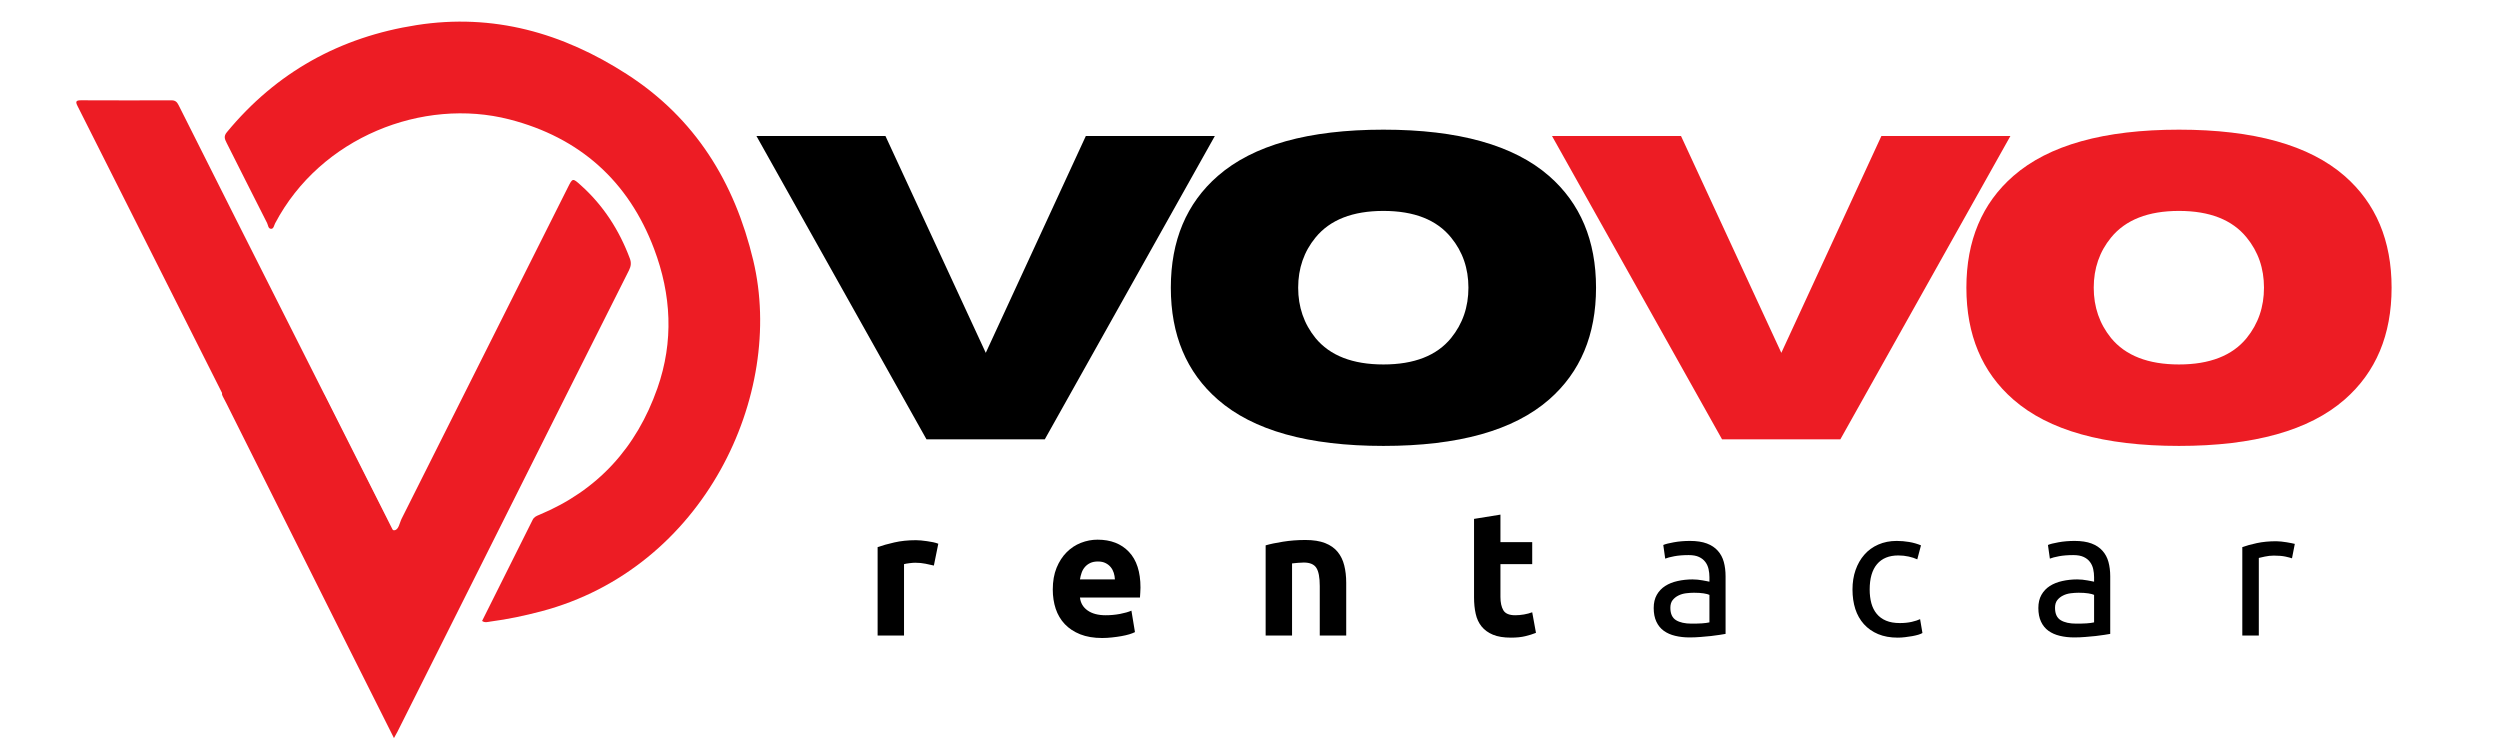 <?xml version="1.0" encoding="UTF-8"?>
<svg xmlns="http://www.w3.org/2000/svg" xmlns:xlink="http://www.w3.org/1999/xlink" width="1000" zoomAndPan="magnify" viewBox="0 0 750 225" height="300" preserveAspectRatio="xMidYMid meet" version="1.0">
  <defs>
    <g></g>
    <clipPath id="47dc7ad429">
      <path d="M 66 53 L 190 53 L 190 221.414 L 66 221.414 Z M 66 53 " clip-rule="nonzero"></path>
    </clipPath>
    <clipPath id="23afe4bd91">
      <path d="M 22.594 30 L 130 30 L 130 183 L 22.594 183 Z M 22.594 30 " clip-rule="nonzero"></path>
    </clipPath>
  </defs>
  <path fill="#ed1c24" d="M 144.625 186.289 C 149.695 176.172 154.758 166.078 159.785 155.965 C 160.227 155.078 160.945 154.793 161.746 154.461 C 179.293 147.16 190.957 134.316 197.223 116.465 C 202.156 102.426 201.414 88.422 196.227 74.668 C 188.516 54.234 173.824 41.227 152.84 35.824 C 126.914 29.145 96.168 41.105 82.535 67 C 82.219 67.594 82.113 68.605 81.398 68.641 C 80.43 68.691 80.445 67.531 80.121 66.895 C 76.043 58.891 72.023 50.859 67.977 42.84 C 67.434 41.758 67.047 40.883 68.035 39.691 C 82.914 21.648 102.023 11.105 125 7.523 C 147.965 3.938 168.805 9.855 188.039 22.246 C 208.555 35.461 220.367 54.605 225.984 78.145 C 235.578 118.371 211.316 170.504 162.324 183.41 C 157.328 184.723 152.305 185.789 147.195 186.457 C 146.387 186.559 145.52 186.918 144.625 186.289 Z M 144.625 186.289 " fill-opacity="1" fill-rule="nonzero"></path>
  <g clip-path="url(#47dc7ad429)">
    <path fill="#ed1c24" d="M 118.188 221.426 C 113.59 212.27 109.199 203.539 104.828 194.801 C 92.926 171.012 81.035 147.219 69.133 123.43 C 68.398 121.961 67.68 120.48 66.898 119.039 C 66.285 117.898 66.633 117.488 67.855 117.492 C 77.082 117.508 86.301 117.527 95.527 117.496 C 96.84 117.492 97.234 118.391 97.695 119.305 C 103.766 131.398 109.82 143.504 115.922 155.582 C 116.574 156.867 116.875 159.066 118.215 159.078 C 119.594 159.09 119.855 156.879 120.496 155.598 C 137.141 122.469 153.754 89.328 170.375 56.191 C 171.781 53.379 171.801 53.383 174.219 55.551 C 181.004 61.625 185.773 69.043 188.957 77.551 C 189.43 78.82 189.309 79.871 188.688 81.105 C 175.75 106.797 162.863 132.52 149.973 158.234 C 139.738 178.645 129.504 199.055 119.266 219.461 C 118.996 220.004 118.684 220.523 118.188 221.426 Z M 118.188 221.426 " fill-opacity="1" fill-rule="nonzero"></path>
  </g>
  <g clip-path="url(#23afe4bd91)">
    <path fill="#ed1c24" d="M 23.277 31.84 C 30.066 45.301 36.824 58.777 99.176 182.547 L 129.723 182.547 C 67.207 58.715 60.383 45.137 53.582 31.543 C 53.102 30.582 52.578 30.094 51.469 30.098 C 42.41 30.121 33.344 30.125 24.285 30.086 C 22.723 30.082 22.609 30.527 23.277 31.84 Z M 23.277 31.84 " fill-opacity="1" fill-rule="nonzero"></path>
  </g>
  <g fill="#000000" fill-opacity="1">
    <g transform="translate(225.981, 131.806)">
      <g>
        <path d="M 87.453 0 L 51.969 0 L 0.953 -91 L 39.656 -91 L 69.75 -25.953 L 99.766 -91 L 138.469 -91 Z M 87.453 0 "></path>
      </g>
    </g>
  </g>
  <g fill="#000000" fill-opacity="1">
    <g transform="translate(346.169, 131.806)">
      <g>
        <path d="M 68.859 1.969 C 46.348 1.969 29.785 -2.664 19.172 -11.938 C 9.773 -20.145 5.078 -31.332 5.078 -45.5 C 5.078 -59.633 9.773 -70.805 19.172 -79.016 C 29.785 -88.273 46.348 -92.906 68.859 -92.906 C 91.359 -92.906 107.922 -88.273 118.547 -79.016 C 127.941 -70.805 132.641 -59.633 132.641 -45.5 C 132.641 -31.332 127.941 -20.145 118.547 -11.938 C 107.922 -2.664 91.359 1.969 68.859 1.969 Z M 68.859 -22.469 C 78.078 -22.469 84.844 -25.109 89.156 -30.391 C 92.625 -34.672 94.359 -39.707 94.359 -45.5 C 94.359 -51.301 92.625 -56.316 89.156 -60.547 C 84.844 -65.867 78.078 -68.531 68.859 -68.531 C 59.629 -68.531 52.836 -65.867 48.484 -60.547 C 45.016 -56.316 43.281 -51.301 43.281 -45.5 C 43.281 -39.707 45.016 -34.672 48.484 -30.391 C 52.836 -25.109 59.629 -22.469 68.859 -22.469 Z M 68.859 -22.469 "></path>
      </g>
    </g>
  </g>
  <g fill="#ed1c24" fill-opacity="1">
    <g transform="translate(464.65, 131.806)">
      <g>
        <path d="M 87.453 0 L 51.969 0 L 0.953 -91 L 39.656 -91 L 69.75 -25.953 L 99.766 -91 L 138.469 -91 Z M 87.453 0 "></path>
      </g>
    </g>
  </g>
  <g fill="#ed1c24" fill-opacity="1">
    <g transform="translate(584.838, 131.806)">
      <g>
        <path d="M 68.859 1.969 C 46.348 1.969 29.785 -2.664 19.172 -11.938 C 9.773 -20.145 5.078 -31.332 5.078 -45.5 C 5.078 -59.633 9.773 -70.805 19.172 -79.016 C 29.785 -88.273 46.348 -92.906 68.859 -92.906 C 91.359 -92.906 107.922 -88.273 118.547 -79.016 C 127.941 -70.805 132.641 -59.633 132.641 -45.5 C 132.641 -31.332 127.941 -20.145 118.547 -11.938 C 107.922 -2.664 91.359 1.969 68.859 1.969 Z M 68.859 -22.469 C 78.078 -22.469 84.844 -25.109 89.156 -30.391 C 92.625 -34.672 94.359 -39.707 94.359 -45.5 C 94.359 -51.301 92.625 -56.316 89.156 -60.547 C 84.844 -65.867 78.078 -68.531 68.859 -68.531 C 59.629 -68.531 52.836 -65.867 48.484 -60.547 C 45.016 -56.316 43.281 -51.301 43.281 -45.5 C 43.281 -39.707 45.016 -34.672 48.484 -30.391 C 52.836 -25.109 59.629 -22.469 68.859 -22.469 Z M 68.859 -22.469 "></path>
      </g>
    </g>
  </g>
  <g fill="#000000" fill-opacity="1">
    <g transform="translate(259.551, 190.651)">
      <g>
        <path d="M 20.609 -20.984 C 19.898 -21.16 19.066 -21.344 18.109 -21.531 C 17.148 -21.727 16.117 -21.828 15.016 -21.828 C 14.516 -21.828 13.914 -21.781 13.219 -21.688 C 12.531 -21.602 12.008 -21.508 11.656 -21.406 L 11.656 0 L 3.734 0 L 3.734 -26.516 C 5.148 -27.016 6.82 -27.484 8.75 -27.922 C 10.688 -28.367 12.848 -28.594 15.234 -28.594 C 15.66 -28.594 16.172 -28.566 16.766 -28.516 C 17.367 -28.461 17.973 -28.391 18.578 -28.297 C 19.18 -28.211 19.785 -28.109 20.391 -27.984 C 20.992 -27.859 21.508 -27.707 21.938 -27.531 Z M 20.609 -20.984 "></path>
      </g>
    </g>
  </g>
  <g fill="#000000" fill-opacity="1">
    <g transform="translate(313.442, 190.651)">
      <g>
        <path d="M 2.391 -13.797 C 2.391 -16.273 2.77 -18.445 3.531 -20.312 C 4.301 -22.176 5.305 -23.727 6.547 -24.969 C 7.785 -26.219 9.211 -27.16 10.828 -27.797 C 12.453 -28.43 14.113 -28.75 15.812 -28.75 C 19.789 -28.75 22.93 -27.531 25.234 -25.094 C 27.547 -22.664 28.703 -19.094 28.703 -14.375 C 28.703 -13.914 28.68 -13.41 28.641 -12.859 C 28.609 -12.305 28.578 -11.816 28.547 -11.391 L 10.547 -11.391 C 10.723 -9.766 11.484 -8.473 12.828 -7.516 C 14.18 -6.555 15.992 -6.078 18.266 -6.078 C 19.723 -6.078 21.148 -6.207 22.547 -6.469 C 23.953 -6.738 25.098 -7.066 25.984 -7.453 L 27.047 -1.016 C 26.617 -0.797 26.051 -0.578 25.344 -0.359 C 24.633 -0.148 23.844 0.031 22.969 0.188 C 22.102 0.344 21.172 0.473 20.172 0.578 C 19.18 0.691 18.191 0.75 17.203 0.75 C 14.68 0.75 12.488 0.379 10.625 -0.359 C 8.758 -1.109 7.211 -2.129 5.984 -3.422 C 4.766 -4.723 3.859 -6.258 3.266 -8.031 C 2.68 -9.812 2.391 -11.734 2.391 -13.797 Z M 21.031 -16.828 C 21 -17.504 20.883 -18.16 20.688 -18.797 C 20.488 -19.43 20.188 -20 19.781 -20.5 C 19.375 -21 18.859 -21.406 18.234 -21.719 C 17.617 -22.039 16.848 -22.203 15.922 -22.203 C 15.035 -22.203 14.27 -22.051 13.625 -21.75 C 12.988 -21.445 12.457 -21.047 12.031 -20.547 C 11.602 -20.055 11.273 -19.484 11.047 -18.828 C 10.816 -18.172 10.648 -17.504 10.547 -16.828 Z M 21.031 -16.828 "></path>
      </g>
    </g>
  </g>
  <g fill="#000000" fill-opacity="1">
    <g transform="translate(375.959, 190.651)">
      <g>
        <path d="M 3.734 -27.047 C 5.078 -27.441 6.812 -27.805 8.938 -28.141 C 11.07 -28.484 13.312 -28.656 15.656 -28.656 C 18.031 -28.656 20.008 -28.344 21.594 -27.719 C 23.176 -27.094 24.426 -26.211 25.344 -25.078 C 26.27 -23.941 26.926 -22.594 27.312 -21.031 C 27.707 -19.469 27.906 -17.727 27.906 -15.812 L 27.906 0 L 19.969 0 L 19.969 -14.859 C 19.969 -17.41 19.629 -19.219 18.953 -20.281 C 18.273 -21.352 17.016 -21.891 15.172 -21.891 C 14.609 -21.891 14.004 -21.859 13.359 -21.797 C 12.723 -21.742 12.156 -21.688 11.656 -21.625 L 11.656 0 L 3.734 0 Z M 3.734 -27.047 "></path>
      </g>
    </g>
  </g>
  <g fill="#000000" fill-opacity="1">
    <g transform="translate(438.743, 190.651)">
      <g>
        <path d="M 3.469 -34.984 L 11.391 -36.266 L 11.391 -28.016 L 20.922 -28.016 L 20.922 -21.406 L 11.391 -21.406 L 11.391 -11.562 C 11.391 -9.883 11.68 -8.551 12.266 -7.562 C 12.859 -6.57 14.039 -6.078 15.812 -6.078 C 16.664 -6.078 17.547 -6.156 18.453 -6.312 C 19.359 -6.469 20.18 -6.688 20.922 -6.969 L 22.047 -0.797 C 21.086 -0.41 20.02 -0.078 18.844 0.203 C 17.676 0.492 16.238 0.641 14.531 0.641 C 12.363 0.641 10.57 0.348 9.156 -0.234 C 7.738 -0.828 6.602 -1.645 5.75 -2.688 C 4.895 -3.738 4.301 -5.008 3.969 -6.5 C 3.633 -7.988 3.469 -9.641 3.469 -11.453 Z M 3.469 -34.984 "></path>
      </g>
    </g>
  </g>
  <g fill="#000000" fill-opacity="1">
    <g transform="translate(493.813, 190.651)">
      <g>
        <path d="M 13.625 -3.562 C 14.801 -3.562 15.844 -3.586 16.75 -3.641 C 17.656 -3.703 18.41 -3.801 19.016 -3.938 L 19.016 -12.188 C 18.66 -12.363 18.082 -12.516 17.281 -12.641 C 16.477 -12.766 15.508 -12.828 14.375 -12.828 C 13.633 -12.828 12.844 -12.773 12 -12.672 C 11.164 -12.566 10.406 -12.344 9.719 -12 C 9.031 -11.664 8.453 -11.207 7.984 -10.625 C 7.523 -10.039 7.297 -9.27 7.297 -8.312 C 7.297 -6.531 7.863 -5.289 9 -4.594 C 10.133 -3.906 11.676 -3.562 13.625 -3.562 Z M 13.203 -28.375 C 15.191 -28.375 16.867 -28.117 18.234 -27.609 C 19.598 -27.098 20.695 -26.367 21.531 -25.422 C 22.375 -24.484 22.973 -23.363 23.328 -22.062 C 23.68 -20.77 23.859 -19.344 23.859 -17.781 L 23.859 -0.484 C 23.43 -0.41 22.832 -0.312 22.062 -0.188 C 21.301 -0.062 20.441 0.051 19.484 0.156 C 18.523 0.258 17.488 0.352 16.375 0.438 C 15.258 0.531 14.148 0.578 13.047 0.578 C 11.484 0.578 10.047 0.414 8.734 0.094 C 7.422 -0.219 6.285 -0.719 5.328 -1.406 C 4.367 -2.102 3.625 -3.02 3.094 -4.156 C 2.562 -5.289 2.297 -6.656 2.297 -8.25 C 2.297 -9.781 2.602 -11.094 3.219 -12.188 C 3.844 -13.289 4.688 -14.18 5.75 -14.859 C 6.812 -15.535 8.051 -16.031 9.469 -16.344 C 10.895 -16.664 12.391 -16.828 13.953 -16.828 C 14.453 -16.828 14.969 -16.801 15.5 -16.75 C 16.031 -16.695 16.535 -16.625 17.016 -16.531 C 17.492 -16.445 17.91 -16.367 18.266 -16.297 C 18.617 -16.223 18.867 -16.172 19.016 -16.141 L 19.016 -17.516 C 19.016 -18.336 18.926 -19.145 18.75 -19.938 C 18.57 -20.738 18.25 -21.445 17.781 -22.062 C 17.32 -22.688 16.691 -23.188 15.891 -23.562 C 15.098 -23.938 14.062 -24.125 12.781 -24.125 C 11.145 -24.125 9.711 -24.008 8.484 -23.781 C 7.266 -23.551 6.352 -23.312 5.75 -23.062 L 5.172 -27.156 C 5.805 -27.438 6.867 -27.707 8.359 -27.969 C 9.848 -28.238 11.461 -28.375 13.203 -28.375 Z M 13.203 -28.375 "></path>
      </g>
    </g>
  </g>
  <g fill="#000000" fill-opacity="1">
    <g transform="translate(553.029, 190.651)">
      <g>
        <path d="M 16.297 0.641 C 14.055 0.641 12.094 0.285 10.406 -0.422 C 8.719 -1.129 7.297 -2.125 6.141 -3.406 C 4.992 -4.688 4.133 -6.203 3.562 -7.953 C 3 -9.711 2.719 -11.66 2.719 -13.797 C 2.719 -15.922 3.023 -17.867 3.641 -19.641 C 4.266 -21.422 5.145 -22.957 6.281 -24.25 C 7.414 -25.551 8.805 -26.562 10.453 -27.281 C 12.109 -28.008 13.945 -28.375 15.969 -28.375 C 17.219 -28.375 18.461 -28.27 19.703 -28.062 C 20.941 -27.852 22.129 -27.516 23.266 -27.047 L 22.156 -22.844 C 21.406 -23.195 20.539 -23.477 19.562 -23.688 C 18.594 -23.906 17.555 -24.016 16.453 -24.016 C 13.68 -24.016 11.555 -23.145 10.078 -21.406 C 8.609 -19.664 7.875 -17.129 7.875 -13.797 C 7.875 -12.305 8.039 -10.938 8.375 -9.688 C 8.719 -8.445 9.254 -7.383 9.984 -6.5 C 10.711 -5.613 11.645 -4.93 12.781 -4.453 C 13.914 -3.973 15.301 -3.734 16.938 -3.734 C 18.25 -3.734 19.438 -3.852 20.5 -4.094 C 21.562 -4.344 22.395 -4.613 23 -4.906 L 23.703 -0.75 C 23.41 -0.57 23 -0.398 22.469 -0.234 C 21.938 -0.078 21.332 0.062 20.656 0.188 C 19.988 0.312 19.27 0.414 18.5 0.5 C 17.738 0.594 17.004 0.641 16.297 0.641 Z M 16.297 0.641 "></path>
      </g>
    </g>
  </g>
  <g fill="#000000" fill-opacity="1">
    <g transform="translate(609.21, 190.651)">
      <g>
        <path d="M 13.625 -3.562 C 14.801 -3.562 15.844 -3.586 16.75 -3.641 C 17.656 -3.703 18.41 -3.801 19.016 -3.938 L 19.016 -12.188 C 18.66 -12.363 18.082 -12.516 17.281 -12.641 C 16.477 -12.766 15.508 -12.828 14.375 -12.828 C 13.633 -12.828 12.844 -12.773 12 -12.672 C 11.164 -12.566 10.406 -12.344 9.719 -12 C 9.031 -11.664 8.453 -11.207 7.984 -10.625 C 7.523 -10.039 7.297 -9.27 7.297 -8.312 C 7.297 -6.531 7.863 -5.289 9 -4.594 C 10.133 -3.906 11.676 -3.562 13.625 -3.562 Z M 13.203 -28.375 C 15.191 -28.375 16.867 -28.117 18.234 -27.609 C 19.598 -27.098 20.695 -26.367 21.531 -25.422 C 22.375 -24.484 22.973 -23.363 23.328 -22.062 C 23.68 -20.77 23.859 -19.344 23.859 -17.781 L 23.859 -0.484 C 23.43 -0.41 22.832 -0.312 22.062 -0.188 C 21.301 -0.062 20.441 0.051 19.484 0.156 C 18.523 0.258 17.488 0.352 16.375 0.438 C 15.258 0.531 14.148 0.578 13.047 0.578 C 11.484 0.578 10.047 0.414 8.734 0.094 C 7.422 -0.219 6.285 -0.719 5.328 -1.406 C 4.367 -2.102 3.625 -3.02 3.094 -4.156 C 2.562 -5.289 2.297 -6.656 2.297 -8.25 C 2.297 -9.781 2.602 -11.094 3.219 -12.188 C 3.844 -13.289 4.688 -14.18 5.75 -14.859 C 6.812 -15.535 8.051 -16.031 9.469 -16.344 C 10.895 -16.664 12.391 -16.828 13.953 -16.828 C 14.453 -16.828 14.969 -16.801 15.5 -16.75 C 16.031 -16.695 16.535 -16.625 17.016 -16.531 C 17.492 -16.445 17.91 -16.367 18.266 -16.297 C 18.617 -16.223 18.867 -16.172 19.016 -16.141 L 19.016 -17.516 C 19.016 -18.336 18.926 -19.145 18.75 -19.938 C 18.57 -20.738 18.25 -21.445 17.781 -22.062 C 17.32 -22.688 16.691 -23.188 15.891 -23.562 C 15.098 -23.938 14.062 -24.125 12.781 -24.125 C 11.145 -24.125 9.711 -24.008 8.484 -23.781 C 7.266 -23.551 6.352 -23.312 5.75 -23.062 L 5.172 -27.156 C 5.805 -27.438 6.867 -27.707 8.359 -27.969 C 9.848 -28.238 11.461 -28.375 13.203 -28.375 Z M 13.203 -28.375 "></path>
      </g>
    </g>
  </g>
  <g fill="#000000" fill-opacity="1">
    <g transform="translate(668.426, 190.651)">
      <g>
        <path d="M 14.484 -28.281 C 14.91 -28.281 15.398 -28.25 15.953 -28.188 C 16.504 -28.133 17.047 -28.062 17.578 -27.969 C 18.109 -27.883 18.594 -27.797 19.031 -27.703 C 19.477 -27.617 19.805 -27.547 20.016 -27.484 L 19.172 -23.156 C 18.773 -23.301 18.125 -23.473 17.219 -23.672 C 16.32 -23.867 15.16 -23.969 13.734 -23.969 C 12.816 -23.969 11.906 -23.867 11 -23.672 C 10.094 -23.473 9.5 -23.336 9.219 -23.266 L 9.219 0 L 4.266 0 L 4.266 -26.516 C 5.43 -26.941 6.883 -27.344 8.625 -27.719 C 10.363 -28.094 12.316 -28.281 14.484 -28.281 Z M 14.484 -28.281 "></path>
      </g>
    </g>
  </g>
</svg>
